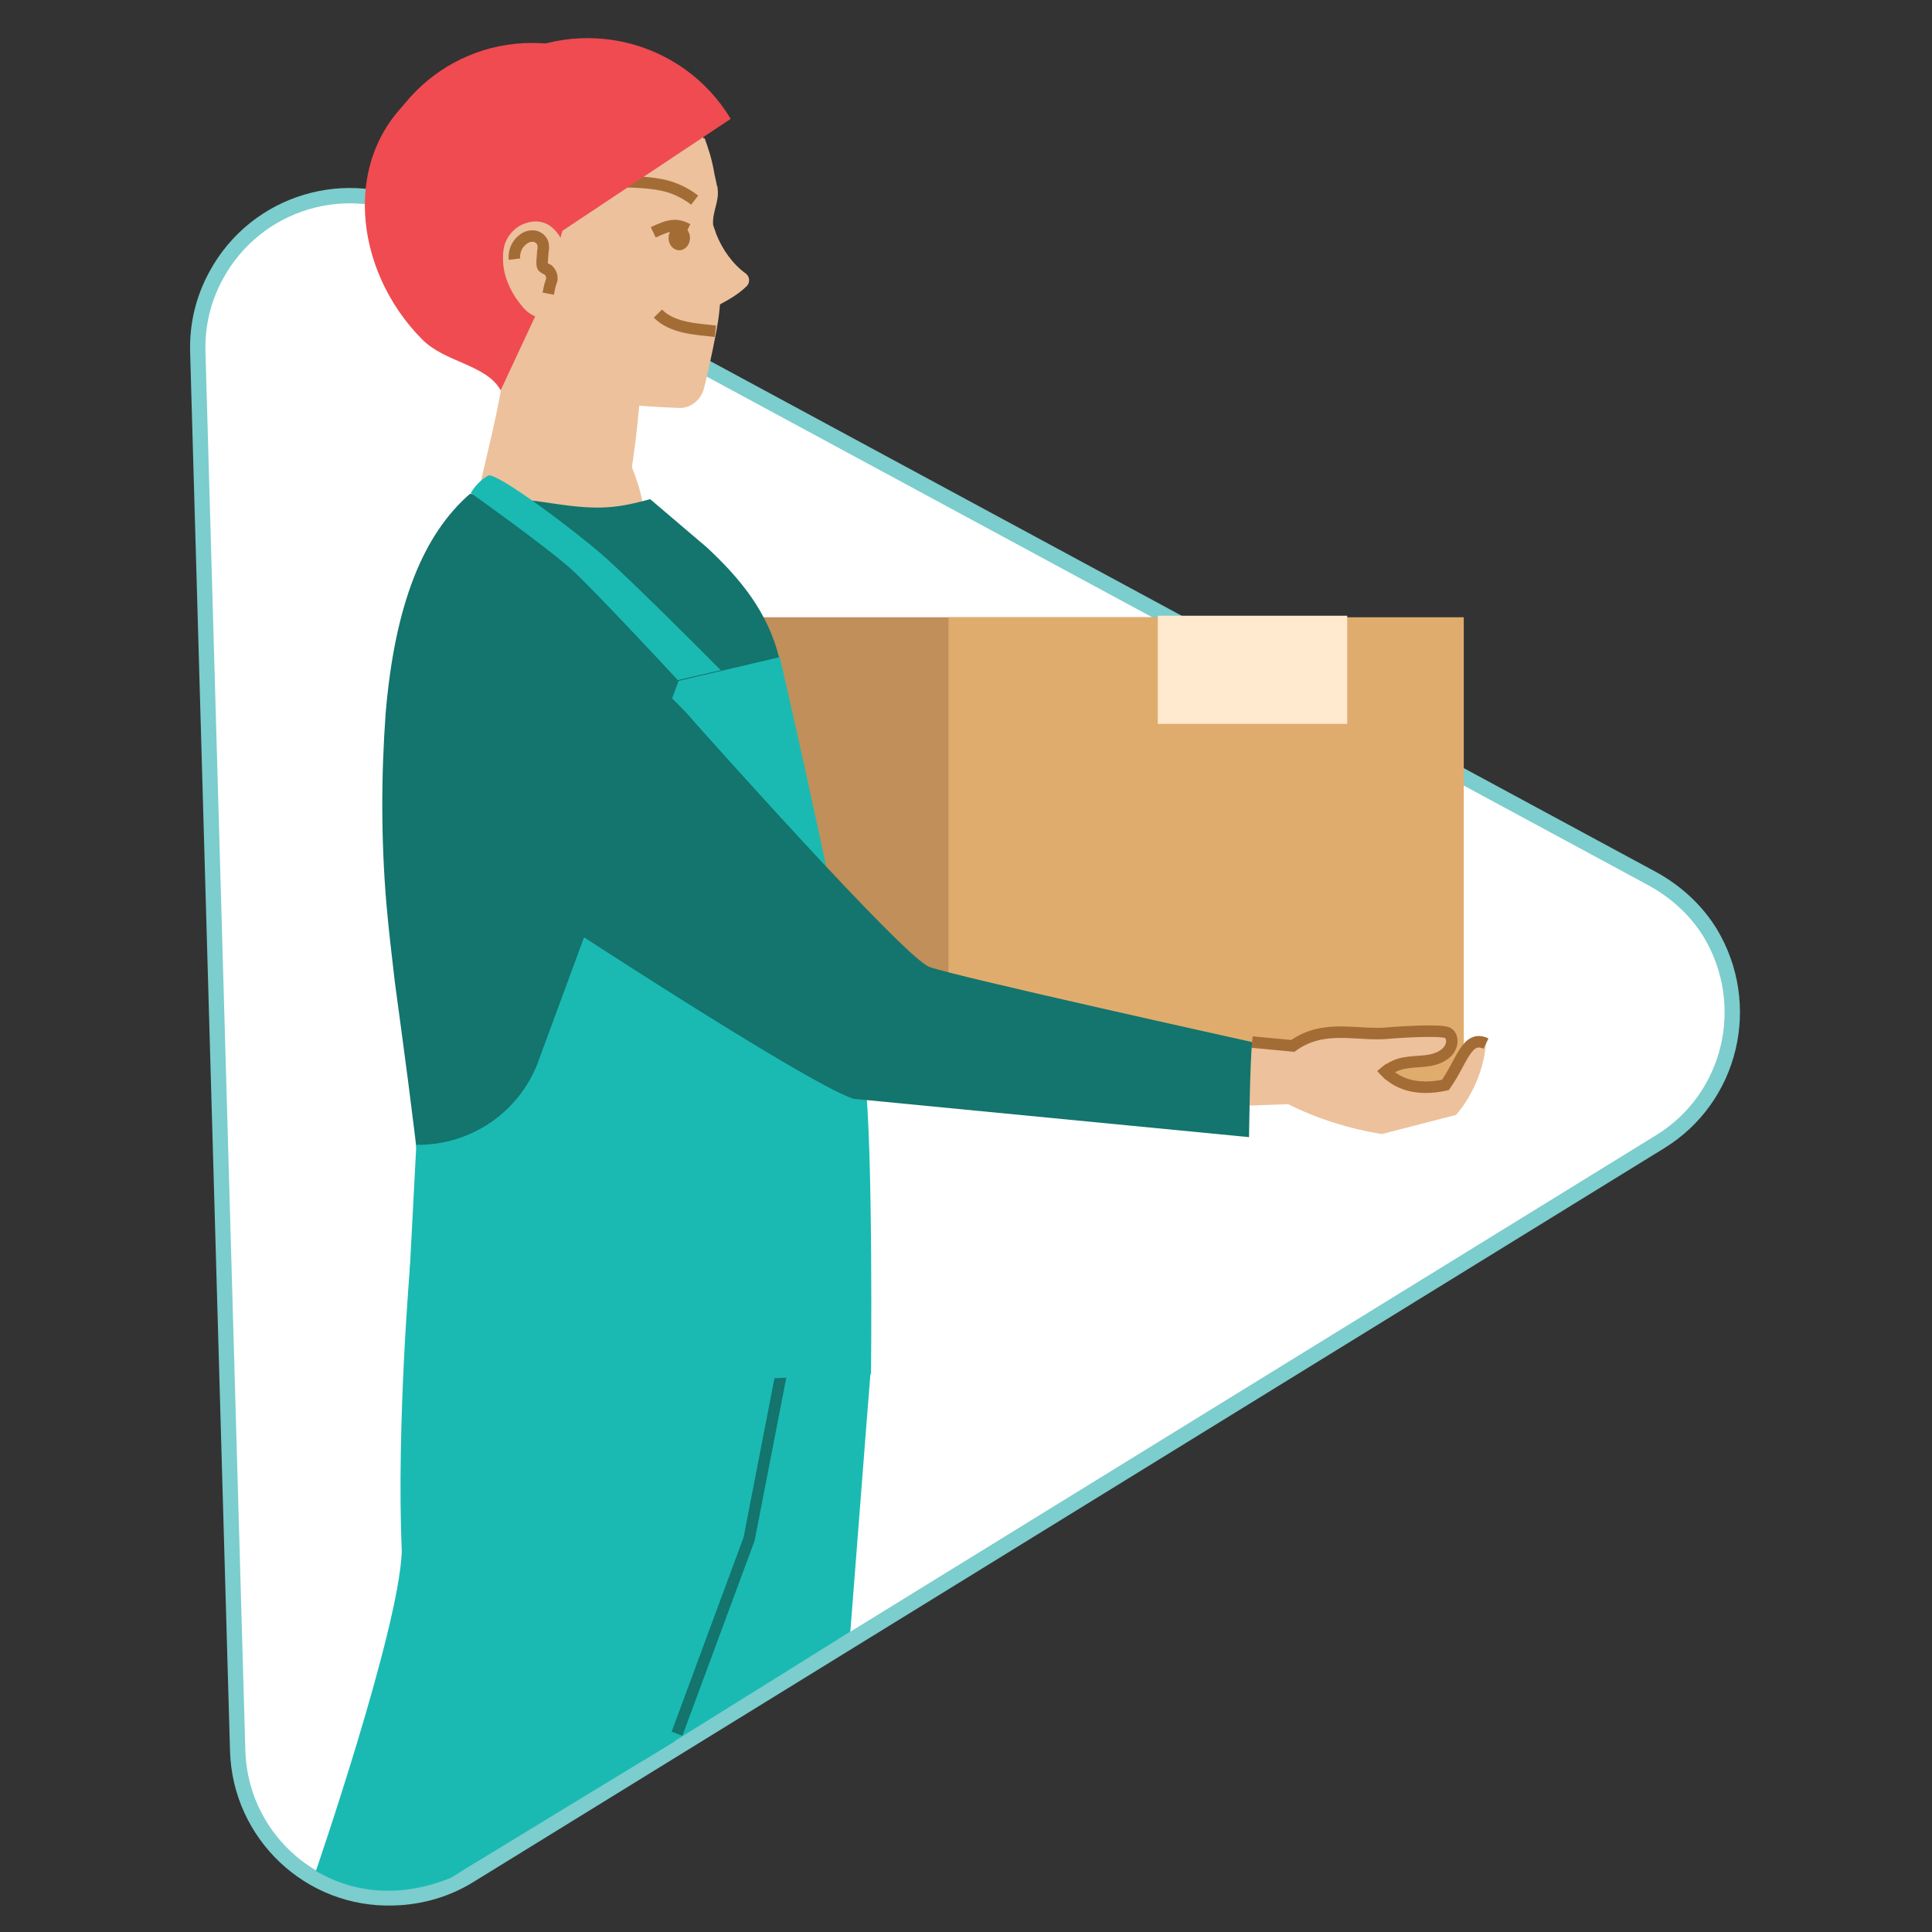 <?xml version="1.0" encoding="UTF-8"?>
<svg width="180px" height="180px" viewBox="0 0 180 180" version="1.1" xmlns="http://www.w3.org/2000/svg" xmlns:xlink="http://www.w3.org/1999/xlink">
    <rect x="0" y="0" width="180" height="180" fill="#333333" stroke="none"/>
    <title>4-good-to-go</title>
    <defs>
        <polygon id="path-1" points="0 0 180 0 180 180 0 180"></polygon>
    </defs>
    <g id="Page-1" stroke="none" stroke-width="1" fill="none" fill-rule="evenodd">
        <g id="Artboard" transform="translate(-986, -117)">
            <g id="Group-6-Copy" transform="translate(68, 117)">
                <g id="Steps-horizontal/3-Steps-item/Step-3-collumns-Copy-3" transform="translate(864, 0)">
                    <g id="4-good-to-go" transform="translate(54, 0)">
                        <mask id="mask-2" fill="white">
                            <use xlink:href="#path-1"></use>
                        </mask>
                        <g id="Mask"></g>
                        <g id="printful-employee-filling-order" mask="url(#mask-2)">
                            <g transform="translate(18, 3)">
                                <path d="M135.95,78.87 L21.289,16.931 C14.431,13.216 5.858,15.788 2.143,22.646 C0.929,24.861 0.357,27.29 0.429,29.79 L4.144,160.097 C4.358,167.884 10.859,174.099 18.717,173.814 C21.218,173.742 23.647,173.028 25.718,171.742 L136.665,103.374 C143.309,99.302 145.38,90.586 141.308,83.871 C140.022,81.799 138.165,80.084 135.95,78.87 Z" id="Path" stroke="#7CCDCD" stroke-width="1.429" fill="#FFFFFF" fill-rule="nonzero"></path>
                                <g id="Group" stroke="none" stroke-width="1" fill="none" fill-rule="evenodd" transform="translate(11.43, 0)">
                                    <g transform="translate(0, 114.304)" id="Path">
                                        <path d="M17.146,7.858 L51.723,10.002 C51.723,10.002 51.222,16.145 49.794,34.72 L30.505,46.722 L17.146,7.858 Z" fill="#1ABAB3" fill-rule="nonzero"></path>
                                        <path d="M47.15,9.001 L33.434,44.936 L24.504,50.365 L12.573,57.652 C8.001,59.51 3.643,59.152 2.03044692e-14,57.009 L2.03044692e-14,57.009 L2.03044692e-14,57.009 C2.03044692e-14,57.009 7.716,34.577 8.001,27.29 C7.501,15.288 8.787,0.5 8.787,0.5 L47.15,9.001 Z" fill="#1ABAB3" fill-rule="nonzero"></path>
                                        <polyline stroke="#13756D" stroke-width="1.072" points="33.648 44.221 40.364 26.076 43.721 8.787"></polyline>
                                    </g>
                                    <g transform="translate(4.286, 0)">
                                        <circle id="Oval" fill="#EF4B50" fill-rule="nonzero" cx="15.86" cy="16.288" r="15.288"></circle>
                                        <path d="M26.147,31.362 L13.359,29.933 C13.288,30.505 13.216,31.148 13.145,31.934 C12.859,34.72 11.502,39.935 10.787,43.15 C10.359,44.436 9.287,43.864 9.644,45.222 C10.716,49.151 16.145,55.152 20.36,54.009 C24.575,52.866 27.219,47.793 26.147,43.793 C25.933,42.65 25.576,41.578 25.147,40.506 C25.147,37.577 25.79,35.22 26.004,33.148 C26.004,32.434 26.076,31.862 26.147,31.362 Z" id="Path" fill="#ECC19C" fill-rule="nonzero"></path>
                                        <path d="M14.86,30.219 C15.574,31.219 16.288,32.219 16.931,33.22 C17.217,33.648 17.574,34.077 18.003,34.506 C18.717,35.291 19.503,36.077 20.289,36.792 C21.861,38.292 23.432,39.649 25.075,41.007 C25.576,38.006 25.79,35.22 26.004,33.148 C26.076,32.434 26.147,31.791 26.147,31.362 L14.717,30.076 C14.717,30.148 14.788,30.219 14.86,30.219 Z" id="Path" fill="#ECC19C" fill-rule="nonzero"></path>
                                        <path d="M35.863,23.647 C36.149,23.361 36.149,22.861 35.863,22.575 L35.791,22.504 C34.506,21.575 33.577,20.218 33.005,18.789 C32.934,18.503 32.791,18.217 32.72,17.931 C32.648,16.717 33.291,15.788 33.148,14.645 C33.148,14.502 33.148,14.431 33.077,14.288 C33.005,13.931 32.934,13.574 32.862,13.288 C32.72,12.431 32.505,11.502 32.219,10.716 C32.148,10.43 32.005,10.144 31.934,9.859 L31.862,9.93 C29.362,4.858 24.004,1.857 18.432,2.358 C11.002,2.929 5.358,9.144 5.93,16.145 C6.287,20.432 8.859,24.147 12.645,26.147 L12.002,26.719 C12.931,30.362 15.145,32.148 18.717,33.505 C21.718,34.577 25.933,34.863 29.505,35.006 C30.576,35.077 31.576,34.291 31.862,33.22 C32.505,30.719 33.077,27.576 33.077,27.576 C33.077,27.576 33.291,26.433 33.362,25.361 C34.291,24.861 35.148,24.361 35.863,23.647 Z" id="Path" fill="#ECC19C" fill-rule="nonzero"></path>
                                        <path d="M24.361,13.931 C25.504,13.931 26.719,14.002 27.862,14.217 C29.005,14.431 30.076,14.931 31.005,15.645" id="Path" stroke="#A46C35" stroke-width="1.072"></path>
                                        <path d="M34.363,8.073 C29.933,0.714 20.36,-1.643 13.002,2.786 C5.715,7.215 3.286,16.646 7.644,24.004 L18.146,18.86 L34.363,8.073 Z" id="Path" fill="#EF4B50" fill-rule="nonzero"></path>
                                        <path d="M22.718,4.001 C16.86,1.214 10.073,1.643 5.144,5.644 C-2,11.43 -0.786,22.146 5.572,28.576 C7.716,30.791 11.573,30.934 12.931,33.362 L16.931,24.79 L22.718,4.001 Z" id="Path" fill="#EF4B50" fill-rule="nonzero"></path>
                                        <path d="M18.86,19.86 C17.574,16.788 15.36,17.646 14.645,18.074 C13.931,18.503 13.359,19.289 13.216,20.146 C13.074,21.003 13.145,21.861 13.359,22.646 C13.645,23.647 14.145,24.575 14.788,25.361 C15.217,25.933 15.788,26.433 16.503,26.576 C17.36,26.647 18.146,26.504 18.86,26.076 L18.86,19.86 Z" id="Path" fill="#ECC19C" fill-rule="nonzero"></path>
                                        <path d="M14.217,21.146 C14.145,20.575 14.359,19.932 14.788,19.503 C15.074,19.217 15.431,19.003 15.788,19.003 C16.145,18.932 16.574,19.146 16.788,19.503 C16.931,19.789 16.931,20.146 16.86,20.432 L16.788,21.432 C16.788,21.575 16.788,21.718 16.86,21.861 C17.003,22.004 17.217,22.075 17.36,22.146 C17.646,22.432 17.789,22.861 17.646,23.218 C17.503,23.575 17.431,24.004 17.36,24.361" id="Path" stroke="#A46C35" stroke-width="1.072"></path>
                                        <path d="M27.147,18.646 C28.79,17.86 29.362,17.86 30.362,18.36" id="Path" stroke="#A46C35" stroke-width="1.072"></path>
                                        <path d="M27.576,26.218 C28.933,27.576 31.076,27.647 32.934,27.862" id="Path" stroke="#A46C35" stroke-width="1.072"></path>
                                        <ellipse id="Oval" fill="#A46C35" fill-rule="nonzero" transform="translate(29.571, 19.172) rotate(-89.567) translate(-29.571, -19.172) " cx="29.571" cy="19.172" rx="1.143" ry="1"></ellipse>
                                        <rect id="Rectangle" fill="#C18F59" fill-rule="nonzero" x="30.648" y="54.509" width="48.008" height="43.864"></rect>
                                        <rect id="Rectangle" fill="#E0AC6E" fill-rule="nonzero" x="54.652" y="54.509" width="48.008" height="43.864"></rect>
                                        <path d="M44.007,122.234 C40.721,122.448 6.287,121.162 6.287,119.233 C6.287,112.518 4.858,101.659 3.072,88.514 C2.786,86.085 2.5,83.656 2.286,81.227 C1.786,75.298 1.786,69.368 2.215,63.439 C3.072,53.294 5.715,46.793 10.073,43.007 C10.073,43.007 14.217,43.364 18.003,43.936 C22.289,44.579 23.932,44.293 26.861,43.507 L32.148,48.008 C35.291,50.937 37.792,54.009 38.863,58.224 C38.935,58.224 44.293,122.234 44.007,122.234 Z" id="Path" fill="#13756D" fill-rule="nonzero"></path>
                                        <path d="M38.935,58.224 L29.505,60.438 L16.574,95.515 C14.931,100.445 10.287,103.731 5.072,103.659 L5.072,103.659 L3.858,126.877 L47.436,125.02 C47.436,125.02 47.65,104.088 46.865,97.373 C45.722,87.443 38.935,58.224 38.935,58.224 Z" id="Path" fill="#1ABAB3" fill-rule="nonzero"></path>
                                        <path d="M19.717,50.222 C17.503,48.151 10.144,42.935 10.144,42.935 C10.359,42.578 10.573,42.292 10.859,42.007 C11.145,41.721 11.43,41.507 11.788,41.292 C12.716,41.078 20.003,46.579 22.432,48.722 C25.361,51.294 33.434,59.438 33.434,59.438 L29.433,60.367 C29.505,60.438 22.289,52.651 19.717,50.222 Z" id="Path" fill="#1ABAB3" fill-rule="nonzero"></path>
                                        <g transform="translate(77.87, 92.872)" fill="#ECC19C" fill-rule="nonzero" id="Path">
                                            <path d="M0.214,0.714 L8.859,1.572 L17.146,3.572 C18.432,5.144 20.36,5.787 23.075,5.215 C24.647,3 25.075,0.5 26.861,1.357 C26.647,3.786 25.647,6.144 24.075,8.001 L17.146,9.787 C14.074,9.287 11.145,8.358 8.43,7.001 L0.286,7.287 L0.214,0.714 Z"></path>
                                            <path d="M17.146,3.572 C18.432,2.5 18.86,3.143 20.932,3 C24.004,2.786 24.004,0.714 23.289,0.357 C22.575,-2.77555756e-17 18.003,0.357 18.003,0.357 C14.931,0.714 11.859,-0.572 8.859,1.572 C10.43,3.286 13.931,3.072 17.146,3.572 Z"></path>
                                        </g>
                                        <g transform="translate(82.87, 92.872)" id="Path" stroke="#A46C35" stroke-width="1.072">
                                            <path d="M12.145,3.572 C13.431,5.144 15.36,5.787 18.074,5.215 C19.646,3 20.075,0.5 21.861,1.357"></path>
                                            <path d="M12.145,4.286 C13.431,3.215 13.859,3.143 15.931,3 C19.003,2.786 19.003,0.714 18.289,0.357 C17.574,0 13.002,0.357 13.002,0.357 C9.93,0.714 6.858,-0.572 3.858,1.572 L0.071,1.214"></path>
                                        </g>
                                        <path d="M82.942,94.086 L82.942,94.086 C82.942,94.086 55.152,87.943 52.866,87.085 C50.508,86.228 31.005,64.296 31.005,64.296 C31.005,64.296 23.575,55.223 17.074,56.938 C11.502,58.438 9.144,62.653 8.216,66.725 C7.144,71.583 3.786,73.155 7.93,75.941 C17.217,82.156 41.292,97.873 45.793,99.373 L82.656,102.945 C82.656,102.945 82.728,96.23 82.942,94.086 Z" id="Path" fill="#13756D" fill-rule="nonzero"></path>
                                        <rect id="Rectangle" fill="#FFE9CF" fill-rule="nonzero" x="74.155" y="54.366" width="17.646" height="10.073"></rect>
                                    </g>
                                </g>
                            </g>
                        </g>
                    </g>
                </g>
            </g>
        </g>
    </g>
</svg>